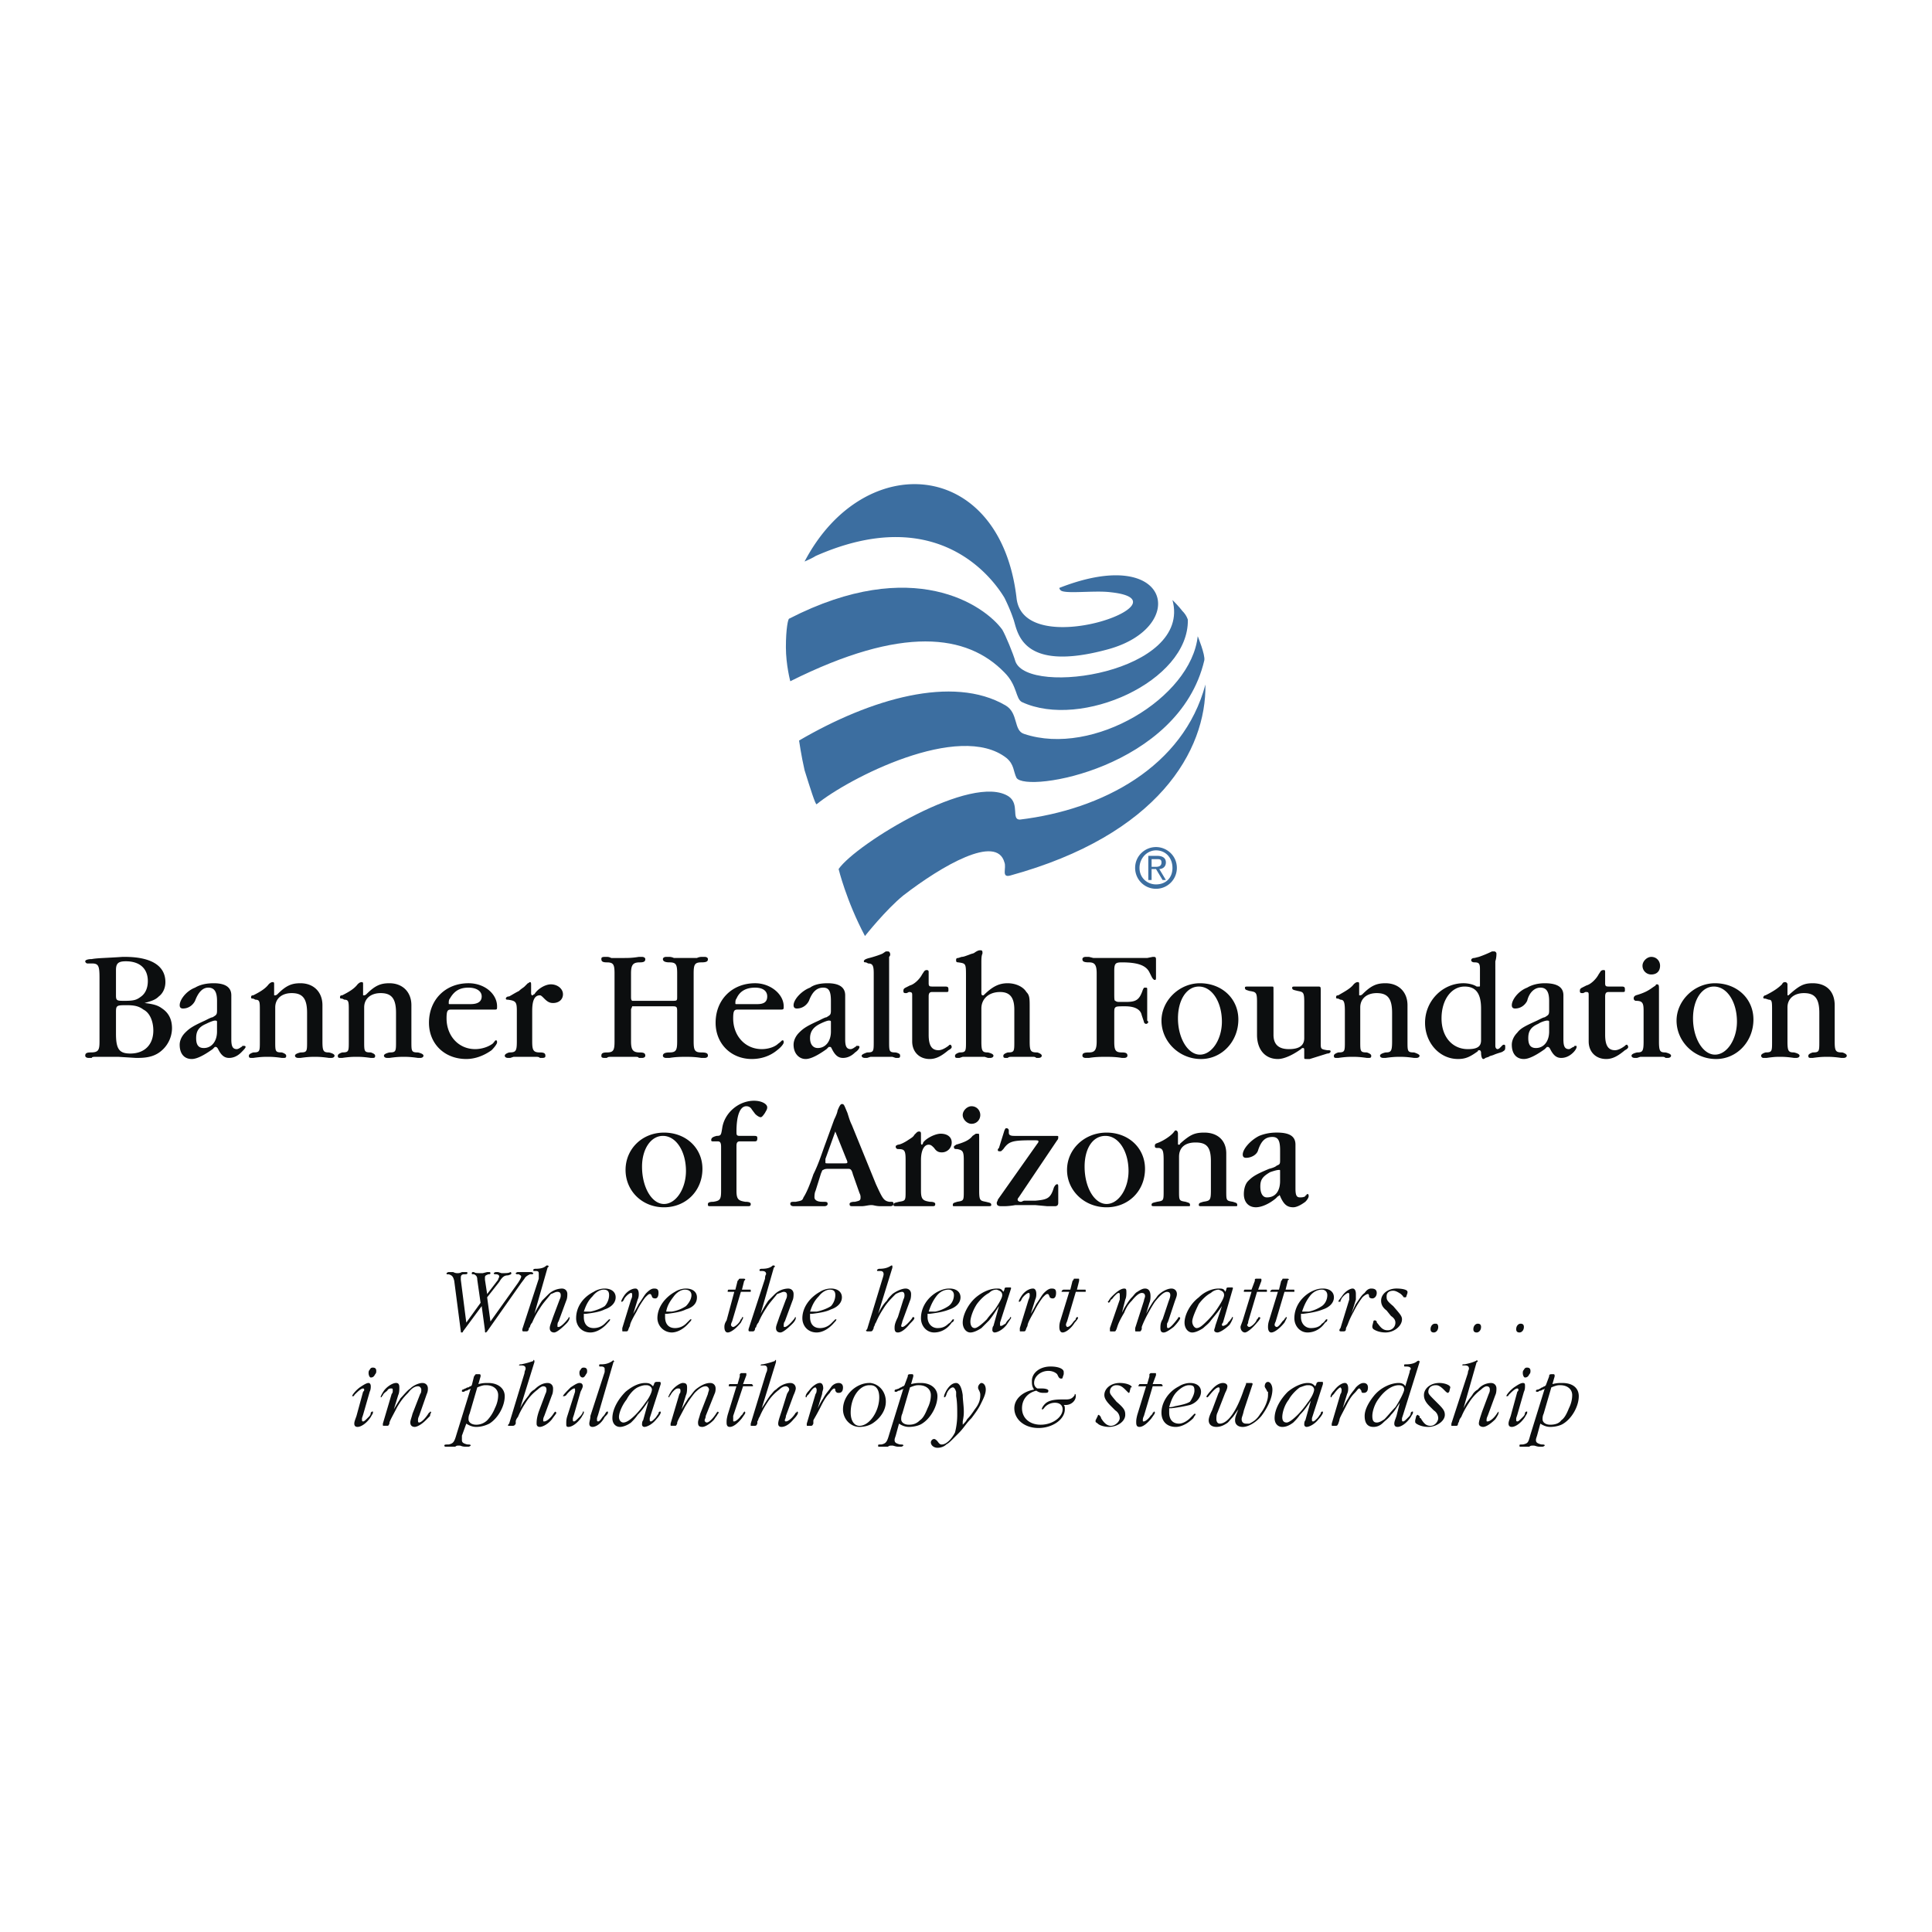<svg xmlns="http://www.w3.org/2000/svg" width="2500" height="2500" viewBox="0 0 192.756 192.756"><g fill-rule="evenodd" clip-rule="evenodd"><path fill="#fff" fill-opacity="0" d="M0 0h192.756v192.756H0V0z"/><path d="M12.558 95.907c1.424 0 2.191.767 2.191 1.972 0 .658-.219 1.205-.658 1.535-.438.328-.657.438-1.644.438-.767 0-.876 0-.876-.549v-2.52c.001-.657.22-.876.987-.876zm3.287 3.507c.438-.33.657-.877.657-1.426 0-1.643-1.424-2.52-4.054-2.52h-.219c-1.534.11-2.52.11-3.067.219-.438 0-.658.11-.658.219s.11.219.219.219h.438c.657 0 .767.22.767 1.425v6.355c0 .875-.109 1.096-.876 1.096-.438 0-.548.109-.548.328 0 .109.11.219.329.219h.329c0-.109.219-.109.438-.109h2.192l1.753.109h.219c1.096 0 1.863-.219 2.521-.877a2.99 2.99 0 0 0 .876-2.082c0-.875-.328-1.533-.986-1.971-.438-.33-.876-.439-1.753-.549.766-.217 1.094-.327 1.423-.655zm-3.178.875c.767 0 1.205.109 1.644.439.657.328.986 1.205.986 2.082 0 1.424-.876 2.301-2.301 2.301-1.096 0-1.425-.439-1.425-1.973v-2.191c.001-.658.11-.658 1.096-.658zM20.337 104.562c-.548 0-.767-.328-.767-.986 0-.656.219-1.096.986-1.424.438-.219.767-.328.876-.328s.219 0 .219.109v.986c.001.987-.547 1.643-1.314 1.643zm.877-3.068c-.11 0-.329.109-.767.33-1.205.547-1.534.766-1.972 1.205-.329.328-.548.766-.548 1.205 0 .877.438 1.424 1.206 1.424.548 0 1.314-.438 2.082-.986l.219-.219h.11s.109 0 .219.219c.328.658.657.877 1.095.877.329 0 .767-.109 1.206-.547.219-.221.438-.439.438-.549s-.11-.109-.219-.109h-.109s0 .109-.109.109c-.11.109-.329.219-.438.219-.438 0-.548-.328-.548-.986v-4.383c0-.766-.548-1.205-1.753-1.205-.657 0-1.314.109-1.863.439-.876.328-1.534 1.205-1.534 1.752 0 .221.11.33.329.33.548 0 .986-.33 1.205-.768.329-.877.768-1.314 1.315-1.314.547 0 .876.328.876 1.314v.986c-.002.438-.111.438-.44.657zM27.35 98.207v1.096h.109s.109 0 .219-.109c.877-.877 1.425-1.096 2.301-1.096 1.315 0 2.191.877 2.191 2.191v3.617c0 .984.11 1.096.657 1.096.438.109.548.219.548.328s-.109.219-.329.219h-.219c-.767-.109-1.096-.109-1.424-.109s-.657 0-1.424.109h-.219c-.219 0-.329-.109-.329-.219s.109-.219.548-.328c.658 0 .658-.111.658-1.096v-2.85c0-1.424-.438-1.973-1.534-1.973-.986 0-1.644.549-1.644 1.426v3.396c0 .984 0 1.096.657 1.096.329.109.438.219.438.328s0 .219-.219.219h-.219c-.767-.109-1.096-.109-1.424-.109s-.658 0-1.424.109h-.219c-.219 0-.219-.109-.219-.219s.11-.219.438-.328c.657 0 .657-.111.657-1.096v-3.068c0-.877 0-1.096-.438-1.096l-.219-.109c-.109 0-.219 0-.219-.109s0-.221.219-.221c.657-.328 1.205-.656 1.534-1.096.219-.219.329-.219.438-.219.11.001.11.111.11.22zM36.225 98.207v1.096h.109s.109 0 .219-.109c.876-.877 1.424-1.096 2.301-1.096 1.315 0 2.191.877 2.191 2.191v3.617c0 .984 0 1.096.658 1.096.438.109.547.219.547.328s-.109.219-.329.219h-.219c-.768-.109-1.096-.109-1.425-.109s-.657 0-1.424.109h-.219c-.219 0-.329-.109-.329-.219s.11-.219.548-.328c.658 0 .658-.111.658-1.096v-2.85c0-1.424-.438-1.973-1.534-1.973-.986 0-1.644.549-1.644 1.426v3.396c0 .984 0 1.096.657 1.096.329.109.438.219.438.328s0 .219-.219.219h-.219c-.767-.109-1.096-.109-1.424-.109s-.657 0-1.424.109h-.219c-.219 0-.219-.109-.219-.219s.109-.219.438-.328c.657 0 .657-.111.657-1.096v-3.068c0-.877 0-1.096-.438-1.096l-.219-.109c-.109 0-.219 0-.219-.109s0-.221.219-.221c.657-.328 1.205-.656 1.534-1.096.219-.219.329-.219.438-.219.111.001.111.111.111.22zM44.881 100.18c-.109 0-.109 0-.109-.109s0-.328.109-.438c.438-.768.986-1.096 1.863-1.096.767 0 1.314.328 1.314.877 0 .547-.438.766-1.096.766h-2.081zm4.711.218c0-1.205-1.205-2.301-2.849-2.301-2.301 0-3.945 1.645-3.945 3.945 0 2.082 1.534 3.615 3.725 3.615.877 0 1.753-.328 2.521-.877.329-.328.548-.656.548-.766s0-.221-.109-.221c-.11 0-.11.111-.329.33-.438.328-1.096.547-1.753.547-1.644 0-2.849-1.314-2.849-3.068 0-.766.109-.875.438-.875h4.273c.329.002.329.002.329-.329zM53.098 100.838v3.068c0 .875.11 1.096.768 1.096.438 0 .548.109.548.328 0 .109 0 .219-.329.219h-.219c-.11-.109-.22-.109-.438-.109h-2.192l-.329.109h-.219c-.219 0-.329-.109-.329-.219s.109-.219.438-.328c.657 0 .767-.111.767-1.096v-3.068c0-.877-.11-.986-.876-1.096-.109 0-.219 0-.219-.109s.11-.219.329-.219c.219-.111.548-.33.986-.549.219-.219.438-.328.548-.438l.329-.33c.11 0 .11-.109.219-.109s.109.109.109.328v.768c0 .219.109.219.109.219.11 0 .11-.109.219-.109.329-.547 1.096-.986 1.644-.986.658 0 1.206.439 1.206.986 0 .549-.438.877-.986.877-.329 0-.548-.109-.876-.438-.219-.219-.329-.33-.438-.33-.55 0-.769.549-.769 1.535zM63.507 99.852h3.506c.548 0 .548 0 .548-.438v-2.303c0-.875-.11-1.096-.767-1.096-.438 0-.657-.109-.657-.328 0-.109.109-.219.329-.219h.329s.219 0 .438.11h2.301c.219-.11.438-.11.438-.11h.329c.219 0 .329.11.329.219 0 .219-.109.328-.657.328-.658 0-.767.221-.767 1.096v6.795c0 .875.109 1.096.767 1.096.548 0 .657.109.657.328 0 .109-.109.219-.329.219h-.329c-.658-.109-1.205-.109-1.534-.109-.438 0-.986 0-1.644.109h-.329c-.219 0-.329-.109-.329-.219 0-.219.219-.328.657-.328.657 0 .767-.221.767-1.096v-3.068c0-.439-.11-.439-.548-.439h-3.944c0 .111-.11.221-.11.33v3.178c0 .875.219 1.096.877 1.096.438 0 .547.109.547.328 0 .109-.109.219-.329.219h-.329c0-.109-.219-.109-.329-.109h-2.411c-.22 0-.329 0-.439.109h-.219c-.328 0-.328-.109-.328-.219 0-.219.109-.328.547-.328.658 0 .767-.221.767-1.096v-6.795c0-.875-.109-1.096-.767-1.096-.438 0-.547-.109-.547-.328 0-.109 0-.219.328-.219h.219c.11 0 .219 0 .439.11h1.205c.438 0 .877 0 1.534-.11h.329c.219 0 .329.11.329.219 0 .219-.109.328-.547.328-.658 0-.877.221-.877 1.096v2.303c0 .219 0 .328.11.438l.44-.001zM73.478 100.18c-.109 0-.109 0-.109-.109s0-.328.109-.438c.329-.768.986-1.096 1.863-1.096.767 0 1.205.328 1.205.877 0 .547-.329.766-.986.766h-2.082zm4.711.218c0-1.205-1.315-2.301-2.848-2.301-2.302 0-3.945 1.645-3.945 3.945 0 2.082 1.534 3.615 3.616 3.615.986 0 1.862-.328 2.52-.877.438-.328.657-.656.657-.766s0-.221-.109-.221c-.11 0-.11.111-.438.33-.329.328-.986.547-1.644.547-1.644 0-2.849-1.314-2.849-3.068 0-.766.109-.875.438-.875h4.164c.438.002.438.002.438-.329zM81.586 104.562c-.438 0-.767-.328-.767-.986 0-.656.329-1.096.986-1.424.438-.219.767-.328.877-.328.109 0 .219 0 .219.109v.986c0 .987-.548 1.643-1.315 1.643zm.877-3.068c-.11 0-.329.109-.767.33-1.205.547-1.534.766-1.972 1.205-.329.328-.548.766-.548 1.205 0 .877.548 1.424 1.205 1.424.548 0 1.315-.438 2.082-.986l.219-.219h.109c.109 0 .109 0 .219.219.329.658.657.877 1.095.877.329 0 .768-.109 1.206-.547.329-.221.438-.439.438-.549s-.109-.109-.219-.109h-.109s0 .109-.11.109c-.109.109-.329.219-.438.219-.438 0-.548-.328-.548-.986v-4.383c0-.766-.548-1.205-1.753-1.205-.657 0-1.315.109-1.753.439-.876.328-1.644 1.205-1.644 1.752 0 .221.11.33.329.33.548 0 .986-.33 1.205-.768.329-.877.767-1.314 1.425-1.314.548 0 .767.328.767 1.314v.986c0 .438-.109.438-.438.657zM88.708 96.674v7.232c0 .984 0 1.096.657 1.096.438.109.438.219.438.328s0 .219-.22.219h-.219l-.329-.109h-2.191l-.329.109h-.219c-.219 0-.329-.109-.329-.219s.219-.219.548-.328c.657 0 .657-.111.657-1.096v-6.795c0-.766-.109-.985-.548-.985l-.219-.11c-.109 0-.219 0-.219-.109s.11-.219.548-.329c.438-.11 1.096-.329 1.315-.438l.329-.219h.219c.11 0 .219.109.219.329 0 .109-.109.219-.109.219l.001 1.205zM92.653 99.414v3.834c0 1.096.328 1.533.986 1.533.219 0 .547-.109.985-.438.11-.109.11-.109.22-.109 0 0 .109.109.109.219s-.109.219-.329.328c-.657.549-1.205.877-1.862.877-1.096 0-1.753-.768-1.753-1.752v-4.604c0-.219 0-.328-.329-.328l-.219.109h-.109c-.219 0-.219-.109-.219-.219s0-.219.219-.328l.438-.221c.438-.109.986-.656 1.206-1.094l.219-.33c.109-.109.219-.109.219-.109.219 0 .219.109.219.219v1.096c0 .33.109.33.438.33h1.206c.328 0 .328.109.328.328s0 .219-.328.219h-1.315c-.22.001-.329.11-.329.44zM97.912 96.126v2.958c0 .219.109.219.109.219h.109c.877-.875 1.535-1.205 2.41-1.205.768 0 1.535.33 1.863.877.328.328.328.658.328 1.535v3.396c0 .984.109 1.096.768 1.096.328.109.438.219.438.328s-.109.219-.328.219h-.219c-.109-.109-.219-.109-.328-.109h-2.082c-.221 0-.33 0-.439.109h-.219c-.219 0-.219-.109-.219-.219s.109-.219.438-.328c.658 0 .658-.111.658-1.096v-3.178c0-1.205-.439-1.754-1.424-1.754-1.096 0-1.863.658-1.863 1.645v3.287c0 .984.109 1.096.658 1.096.438.109.547.219.547.328s-.109.219-.328.219h-.219l-.33-.109h-2.191l-.329.109h-.219c-.219 0-.219-.109-.219-.219s.109-.219.438-.328c.657 0 .657-.111.657-1.096v-6.465c0-1.315 0-1.315-.767-1.426-.219 0-.219-.109-.219-.218 0-.11 0-.219.219-.219l.329-.11c.219 0 .438-.109.767-.219.22-.109.438-.109.547-.219.33-.219.439-.219.549-.219s.219 0 .219.219v.11c-.109.219-.109.548-.109.986zM111.17 101.166v2.74c0 .875.109 1.096.768 1.096.438 0 .547.109.547.328 0 .109-.109.219-.328.219h-.219c-.658-.109-1.205-.109-1.645-.109-.438 0-.986 0-1.643.109h-.33c-.219 0-.328-.109-.328-.219 0-.219.109-.328.658-.328.547 0 .766-.221.766-1.096v-6.795c0-.875-.219-1.096-.766-1.096-.549 0-.658-.109-.658-.328 0-.109.109-.219.328-.219h.33l.438.11H114.457l.547-.11h.111c.219 0 .219.11.219.329v1.644c0 .219 0 .328-.109.328s-.221-.109-.33-.328l-.219-.439c-.328-.656-1.096-.986-2.738-.986-.658 0-.768.11-.768.877v2.082c0 .658 0 .877.109.877 0 0 .109.109.328.109h.767c.986 0 1.314-.219 1.645-1.205.109-.219.109-.219.219-.219.219 0 .219 0 .219.219v3.069l.109.109c0 .109-.109.219-.219.219s-.219-.109-.219-.219l-.221-.658c-.109-.547-.656-.877-1.643-.877-.658 0-.877 0-.986.111-.108.109-.108.219-.108.656zM119.717 105.221c-1.205 0-2.191-1.645-2.191-3.617 0-1.861.875-3.176 2.082-3.176 1.314 0 2.301 1.533 2.301 3.506-.001 1.752-.987 3.287-2.192 3.287zm0-7.123c-2.082 0-3.836 1.754-3.836 3.727 0 2.082 1.754 3.834 3.945 3.834 2.082 0 3.725-1.752 3.725-3.943 0-2.083-1.643-3.618-3.834-3.618zM127.057 98.975v4.273c0 .986.549 1.424 1.535 1.424s1.533-.328 1.533-1.096v-3.615c0-.986-.109-.986-.658-1.096-.438-.109-.547-.109-.547-.328 0-.109.109-.109.328-.109h2.191c.33 0 .33 0 .33.438v5.15c0 .656 0 .656.656.766.219 0 .328 0 .328.109 0 .111-.109.221-.328.221l-1.752.547h-.33c-.219 0-.219 0-.219-.219v-.658c0-.109 0-.219-.109-.219s-.109 0-.219.109c-.768.549-1.645.986-2.301.986-1.314 0-2.082-.986-2.082-2.41v-3.287c0-.986-.109-.986-.768-1.096-.328-.109-.438-.109-.438-.328 0-.109.109-.109.328-.109h2.301c.219 0 .219 0 .219.219v.328h.002zM135.604 98.207v1.096h.109s.109 0 .219-.109c.877-.877 1.426-1.096 2.301-1.096 1.316 0 2.193.877 2.193 2.191v3.617c0 .984 0 1.096.656 1.096.328.109.547.219.547.328s-.109.219-.328.219h-.219c-.768-.109-1.096-.109-1.424-.109-.33 0-.658 0-1.426.109h-.219c-.219 0-.328-.109-.328-.219s.109-.219.547-.328c.549 0 .658-.111.658-1.096v-2.85c0-1.424-.438-1.973-1.533-1.973-.986 0-1.645.549-1.645 1.426v3.396c0 .984 0 1.096.658 1.096.328.109.438.219.438.328s0 .219-.219.219h-.219c-.768-.109-1.096-.109-1.424-.109-.33 0-.658 0-1.426.109h-.219c-.219 0-.219-.109-.219-.219s.109-.219.438-.328c.658 0 .658-.111.658-1.096v-3.068c0-.877-.109-1.096-.439-1.096l-.219-.109c-.109 0-.219 0-.219-.109s0-.221.219-.221c.549-.328 1.205-.656 1.535-1.096.219-.219.328-.219.438-.219s.111.111.111.22zM146.451 104.672c-1.535 0-2.629-1.205-2.629-3.068 0-1.861.984-3.176 2.301-3.176 1.096 0 1.643.656 1.643 2.191v3.176c0 .658-.438.877-1.315.877zm2.738-7.998v-.767c.111-.329.111-.657.111-.767 0-.11-.111-.219-.221-.219h-.219c-.438.219-.986.438-1.314.547l-.439.11c-.219 0-.328.109-.328.219 0 .109.109.218.328.218.439 0 .549.11.549.658v1.643c0 .111 0 .111-.109.111h-.219c-.33-.221-.877-.33-1.314-.33-2.082 0-3.836 1.754-3.836 3.945 0 1.973 1.424 3.615 3.287 3.615.768 0 1.205-.219 1.973-.768 0-.109.109-.109.219-.109 0 0 .109.109.109.221 0 .438.109.656.219.656s.219-.109.219-.109l.33-.109c.109-.109.328-.109.547-.219.549-.219.768-.219.877-.33.219-.109.219-.219.219-.438 0-.109 0-.219-.109-.219s-.109 0-.219.109l-.219.219s-.109.109-.219.109-.221-.109-.221-.328v-7.668h-.001zM153.244 104.562c-.549 0-.768-.328-.768-.986 0-.656.219-1.096.986-1.424.33-.219.768-.328.877-.328s.219 0 .219.109v.986c.001.987-.546 1.643-1.314 1.643zm.877-3.068c-.109 0-.328.109-.768.33-1.205.547-1.643.766-1.973 1.205-.328.328-.547.766-.547 1.205 0 .877.438 1.424 1.205 1.424.547 0 1.314-.438 2.082-.986l.219-.219h.109s.109 0 .219.219c.33.658.658.877 1.096.877.33 0 .768-.109 1.205-.547.221-.221.33-.439.33-.549s0-.109-.109-.109h-.109s0 .109-.111.109c-.219.109-.328.219-.438.219-.438 0-.549-.328-.549-.986v-4.383c0-.766-.547-1.205-1.861-1.205-.549 0-1.205.109-1.754.439-.877.328-1.533 1.205-1.533 1.752 0 .221.109.33.328.33.549 0 .986-.33 1.205-.768.219-.877.768-1.314 1.314-1.314.549 0 .877.328.877 1.314v.986c.001.438-.109.438-.437.657zM160.146 99.414v3.834c0 1.096.33 1.533.986 1.533.219 0 .549-.109.986-.438.109-.109.109-.109.219-.109 0 0 .109.109.109.219s-.109.219-.328.328c-.658.549-1.205.877-1.863.877-1.096 0-1.752-.768-1.752-1.752v-4.604c0-.219 0-.328-.219-.328h-.111l-.219.109h-.109c-.219 0-.219-.109-.219-.219s0-.219.219-.328l.439-.221c.438-.109.984-.656 1.205-1.094l.219-.33c.109-.109.219-.109.328-.109s.109.109.109.219v1.096c0 .33.109.33.439.33h1.205c.328 0 .328.109.328.328s0 .219-.328.219h-1.314c-.219.001-.329.11-.329.44zM165.516 98.756v5.15c0 .984.109 1.096.658 1.096.438.109.547.219.547.328s-.109.219-.328.219h-.219c-.109-.109-.219-.109-.33-.109h-2.192l-.328.109h-.219c-.219 0-.328-.109-.328-.219s.109-.219.547-.328c.549 0 .658-.111.658-1.096v-3.068c0-.768-.109-.986-.768-.986-.109 0-.219-.109-.219-.219s0-.219.219-.33c.768-.219 1.205-.438 1.645-.766l.328-.221c0-.109.109-.109.109-.109.22 0 .22.109.22.549zm.109-2.41c0 .547-.328.877-.877.877a.864.864 0 0 1-.875-.877c0-.439.438-.877.875-.877.549-.001.877.438.877.877zM171.104 105.221c-1.205 0-2.191-1.645-2.191-3.617 0-1.861.877-3.176 2.082-3.176 1.314 0 2.301 1.533 2.301 3.506-.001 1.752-.987 3.287-2.192 3.287zm0-7.123c-2.082 0-3.834 1.754-3.834 3.727 0 2.082 1.752 3.834 3.943 3.834 2.082 0 3.727-1.752 3.727-3.943-.001-2.083-1.645-3.618-3.836-3.618zM178.336 98.207v1.096c.109 0 .109 0 .219-.109.986-.877 1.424-1.096 2.301-1.096 1.424 0 2.191.877 2.191 2.191v3.617c0 .984.109 1.096.768 1.096.328.109.438.219.438.328s-.109.219-.328.219h-.219c-.768-.109-1.096-.109-1.426-.109-.328 0-.656 0-1.424.109h-.219c-.219 0-.219-.109-.219-.219s.109-.219.438-.328c.658 0 .658-.111.658-1.096v-2.85c0-1.424-.439-1.973-1.535-1.973-.986 0-1.643.549-1.643 1.426v3.396c0 .984.109 1.096.656 1.096.439.109.549.219.549.328s-.109.219-.33.219h-.219c-.766-.109-1.096-.109-1.424-.109s-.547 0-1.314.109h-.33c-.109 0-.219-.109-.219-.219s.109-.219.439-.328c.656 0 .656-.111.656-1.096v-3.068c0-.877 0-1.096-.328-1.096l-.328-.109c-.109 0-.221 0-.221-.109s.111-.221.221-.221c.656-.328 1.205-.656 1.643-1.096.109-.219.219-.219.33-.219.11.001.219.111.219.22zM66.247 120.121c-1.205 0-2.191-1.643-2.191-3.725 0-1.754.877-3.068 2.082-3.068 1.314 0 2.301 1.535 2.301 3.506-.001 1.754-.987 3.287-2.192 3.287zm0-7.121c-2.191 0-3.835 1.643-3.835 3.725s1.644 3.727 3.835 3.727 3.835-1.645 3.835-3.836c0-2.083-1.644-3.616-3.835-3.616zM73.478 114.314v4.492c0 .877.22.986.877 1.096.438 0 .547.109.547.219 0 .221-.109.221-.329.221h-.329H70.957c-.329 0-.329 0-.329-.221 0-.109.109-.219.548-.219.657-.109.767-.219.767-1.096v-4.383c0-.438-.11-.547-.329-.547h-.438c-.109 0-.219 0-.219-.111 0-.219.11-.328.548-.438.438 0 .438-.109.548-.768.219-1.533 1.644-2.738 3.177-2.738.768 0 1.315.328 1.315.656 0 .221-.109.33-.219.549-.219.328-.328.438-.438.438-.109 0-.329-.109-.547-.328l-.329-.438a.601.601 0 0 0-.548-.33c-.657 0-.986.986-.986 2.521 0 .328 0 .438.329.438h1.314c.329 0 .438 0 .438.219 0 .33-.109.33-.329.33h-1.424c-.218.001-.328.11-.328.438zM84.435 115.629c.109.219.109.328.109.328 0 .111-.109.111-.329.111h-1.534c-.329 0-.329 0-.329-.111v-.328l.986-2.738 1.097 2.738zm.219.986c.219 0 .329.109.438.549l.657 1.861c.11.219.11.33.11.439 0 .328-.11.328-.548.438-.438 0-.548.109-.548.219 0 .221.11.221.329.221h.877c.329 0 .657-.111.986-.111.219 0 .438.111.876.111H88.818c.219 0 .329-.111.329-.221s0-.219-.219-.219h-.219c-.548-.109-.658-.328-1.315-1.754l-2.41-5.916c-.219-.438-.329-.877-.438-1.205-.329-.768-.329-.877-.548-.877-.109 0-.219.109-.438.658 0 .109-.11.438-.329.877l-.877 2.41c-.329.877-.657 1.973-1.205 3.068-.438 1.314-.767 1.971-.986 2.301-.109.328-.219.328-.767.438-.438 0-.548 0-.548.219 0 .109.109.221.329.221h3.068c.219 0 .329-.111.329-.221 0-.219-.109-.219-.548-.219-.548 0-.767-.219-.767-.438 0-.109 0-.439.11-.658l.548-1.752c.109-.221.109-.33.219-.33 0 0 .109-.109.438-.109h2.08z" fill="#0c0e0f"/><path d="M91.886 115.738v3.068c0 .877.219.986.876 1.096.438 0 .548.109.548.219 0 .221-.109.221-.329.221H89.475c-.219 0-.329 0-.329-.111 0-.219.109-.219.548-.328.658-.109.658-.109.658-1.096v-3.068c0-.986-.11-1.096-.768-1.096-.109 0-.219-.109-.219-.219s0-.109.219-.219c.22 0 .658-.219.986-.439.329-.219.548-.328.657-.547l.22-.219c.109-.109.219-.109.219-.109.11 0 .219 0 .219.219v.877c0 .109 0 .219.11.219 0 0 .109-.109.109-.219.329-.439 1.205-.877 1.753-.877.657 0 1.096.328 1.096.877a.982.982 0 0 1-.986.986c-.328 0-.547-.109-.767-.439-.22-.219-.329-.328-.548-.328-.438-.001-.766.546-.766 1.532zM97.693 113.656v5.15c0 .986.109.986.656 1.096.439.109.549.109.549.328 0 .111-.109.111-.328.111H95.282c-.22 0-.22 0-.22-.111 0-.219.11-.219.438-.328.657-.109.657-.109.657-1.096v-3.068c0-.875-.109-.986-.657-1.096-.219 0-.329 0-.329-.219 0-.109.11-.109.219-.219.767-.219 1.314-.439 1.643-.877l.33-.219h.219c.11 0 .111.001.111.548zm.11-2.41c0 .439-.328.877-.876.877-.438 0-.877-.438-.877-.877 0-.438.438-.877.877-.877.548 0 .876.44.876.877zM105.473 113.766l-3.836 5.699c-.109.109-.109.219-.109.219 0 .109.109.219.33.219.109 0 .219-.109.328-.109h1.096c1.205-.109 1.533-.219 1.863-1.314.109-.219.219-.33.328-.33s.109.111.109.33v1.533c0 .219-.109.33-.328.33h-.767l-1.205-.111h-1.973c-.658.111-.986.111-1.205.111h-.219c-.33 0-.439-.111-.439-.33 0-.109.109-.219.109-.328l3.945-5.588c.109-.109.109-.219.109-.219 0-.111-.109-.111-.656-.111-1.973 0-2.303.111-2.85.877-.219.221-.219.221-.328.221s-.221 0-.221-.111c0-.109 0-.109.111-.219l.547-1.752c.109-.221.109-.221.219-.221s.219.109.219.221V113c0 .219.109.328.549.328h4.055c.328 0 .328 0 .328.109s0 .219-.109.329zM110.402 120.121c-1.205 0-2.191-1.643-2.191-3.725 0-1.754.768-3.068 2.082-3.068s2.301 1.535 2.301 3.506c0 1.754-.987 3.287-2.192 3.287zm0-7.121c-2.191 0-3.943 1.643-3.943 3.725s1.752 3.727 3.943 3.727 3.836-1.645 3.836-3.836c0-2.083-1.644-3.616-3.836-3.616zM117.525 113.109v.986c0 .109 0 .109.109.109 0 0 .109 0 .109-.109.986-.877 1.424-1.096 2.41-1.096 1.314 0 2.191.766 2.191 2.082v3.725c0 .986 0 .986.658 1.096.328.109.438.109.438.328 0 .111 0 .111-.219.111h-3.397c-.109 0-.219 0-.219-.111 0-.219.109-.219.438-.328.658-.109.768-.109.768-1.096v-2.959c0-1.424-.439-1.861-1.535-1.861s-1.643.547-1.643 1.424v3.396c0 .986 0 .986.656 1.096.33.109.439.109.439.328 0 .111 0 .111-.219.111h-3.288c-.221 0-.33 0-.33-.111 0-.219.109-.219.549-.328.656-.109.656-.109.656-1.096v-3.068c0-.986-.109-1.096-.438-1.205h-.219c-.219 0-.219-.109-.219-.219s0-.109.109-.219c.656-.219 1.314-.658 1.643-.986.219-.219.219-.328.33-.328.114 0 .223.11.223.328zM126.4 119.465c-.439 0-.658-.439-.658-1.096 0-.658.219-.986.986-1.426.328-.109.658-.219.877-.219.109 0 .109 0 .109.109v.986c.001.988-.439 1.646-1.314 1.646zm.987-3.178c-.111.109-.33.219-.768.328-1.314.549-1.645.768-2.082 1.205-.328.328-.438.877-.438 1.314 0 .768.438 1.316 1.205 1.316.547 0 1.314-.33 1.971-.877l.221-.219c.109 0 .109-.111.109-.111.109 0 .109.111.219.33.328.656.658.877 1.205.877.328 0 .768-.221 1.205-.549.219-.219.33-.438.33-.547 0-.111 0-.221-.111-.221 0 0-.109 0-.109.109 0 0-.109 0-.109.111-.219.109-.328.109-.547.109-.33 0-.439-.221-.439-.877v-4.383c0-.877-.656-1.205-1.861-1.205-.658 0-1.205.109-1.754.328-.877.438-1.645 1.314-1.645 1.863 0 .219.111.328.33.328.547 0 1.096-.328 1.205-.768.328-.986.768-1.314 1.424-1.314.549 0 .768.328.768 1.314v.986c-.001.334-.001.444-.329.553zM48.058 130.311l-1.862 2.521c0 .109-.11.109-.11.109-.109 0-.109 0-.109-.109l-.658-5.041c-.109-.438-.219-.547-.547-.656h-.11c-.109 0-.109 0-.109-.111 0 0 .109-.109.219-.109h.438c.219.109.329.109.438.109.109 0 .219 0 .438-.109h.328c.219 0 .219 0 .219.109 0 .111-.11.111-.329.111-.219 0-.329.109-.329.328v.219l.547 4.273 1.425-1.973-.329-2.301c0-.328-.11-.438-.329-.547-.219 0-.219 0-.219-.111 0 0 0-.109.109-.109h.11c.109.109.329.109.657.109h.219l.438-.109h.219c.11 0 .11.109.11.109 0 .111-.11.111-.219.111-.219.109-.329.109-.329.328v.219l.219 1.424 1.096-1.424c0-.109.109-.219.109-.328s-.109-.219-.328-.219c-.11 0-.219 0-.219-.111 0 0 .109-.109.219-.109h.219l.329.109h.11c.329 0 .657 0 .767-.109.109 0 .109.109.109.109 0 .111 0 .111-.329.221-.329 0-.548.109-.877.656l-1.205 1.535.329 2.41 2.739-3.836c.219-.328.329-.547.329-.656s-.109-.109-.219-.219h-.11c-.109 0-.219 0-.219-.111 0 0 .11-.109.219-.109h1.315c.109 0 .219.109.219.109 0 .111-.11.111-.11.111h-.219c-.219.109-.438.219-.548.438l-.329.438-3.396 4.822-.109.109c-.109 0-.109 0-.109-.219l-.327-2.411z" fill="#0c0e0f"/><path d="M53.317 131.078c.329-.656.548-.986.767-1.314l.657-.658a2.026 2.026 0 0 1 1.315-.547c.328 0 .547.219.547.547 0 .111 0 .439-.109.658l-.767 2.082c-.109.109-.109.328-.109.438s0 .109.109.109c.219 0 .657-.438.986-.875 0-.111.109-.111.109-.111v.111c0 .109-.109.328-.329.547-.548.547-.986.877-1.206.877-.219 0-.438-.109-.438-.439 0-.219.109-.438.329-1.096l.658-1.752c.109-.219.109-.328.109-.438 0-.221-.109-.33-.329-.33s-.329.109-.658.219c-.329.439-.767.877-1.095 1.426a8.27 8.27 0 0 0-.768 1.424c-.109.109-.219.328-.219.438l-.109.109c0 .221-.11.33-.219.33h-.329s-.11 0-.11-.109v-.111l1.644-5.039v-.438c0-.221 0-.33-.329-.33h-.11c-.109 0-.109 0-.109-.109 0 0 0-.109.219-.109.548 0 .876-.109 1.096-.328h.109s.109 0 .109.109l-.109.109-1.312 4.6zM59.125 129.326c.329-.439.767-.658 1.096-.658.438 0 .548.219.548.549 0 .438-.219.875-.438 1.094-.328.221-.876.439-1.424.549h-.657c.217-.659.436-1.096.875-1.534zm-.658 1.752c.877-.109 1.424-.219 1.862-.438.658-.219 1.096-.658 1.096-1.205 0-.549-.438-.877-1.096-.877-.328 0-.767.109-1.095.328-1.096.549-1.753 1.535-1.753 2.631 0 .766.548 1.424 1.424 1.424.548 0 1.206-.33 1.753-.986.109-.109.219-.219.219-.328h-.11l-.438.438a1.571 1.571 0 0 1-1.095.438c-.658 0-.986-.438-.986-1.096v-.328h.219v-.001zM63.179 131.078c.329-.547.438-.768.548-.986.329-.438.548-.875.767-1.096.329-.328.548-.438.767-.438.329 0 .438.109.438.438 0 .33-.109.549-.329.549s-.329-.109-.329-.219c-.109-.221-.109-.221-.219-.221-.109 0-.219.111-.438.33a8.048 8.048 0 0 0-.876 1.424c-.438.768-.657 1.205-.657 1.424l-.109.219c-.11.33-.11.33-.329.33h-.219c-.109 0-.109 0-.109-.109v-.221l.876-2.848c.11-.219.11-.328.11-.438 0-.111 0-.221-.11-.221-.109 0-.438.221-.657.549l-.11.219-.109.109h-.11c0-.109.11-.328.329-.656.329-.439.767-.658 1.096-.658.219 0 .329.219.329.547 0 .111 0 .33-.11.549l-.44 1.424zM67.233 129.326c.329-.439.767-.658 1.096-.658.438 0 .657.219.657.549 0 .438-.329.875-.548 1.094a3.487 3.487 0 0 1-1.424.549h-.548c.11-.659.438-1.096.767-1.534zm-.657 1.752c.876-.109 1.424-.219 1.862-.438.767-.219 1.096-.658 1.096-1.205 0-.549-.438-.877-1.096-.877-.329 0-.767.109-1.096.328-.986.549-1.753 1.535-1.753 2.631a1.45 1.45 0 0 0 1.424 1.424c.548 0 1.206-.33 1.753-.986.109-.109.219-.219.219-.328h-.109l-.438.438a1.573 1.573 0 0 1-1.096.438c-.657 0-.986-.438-.986-1.096v-.328h.22v-.001zM73.917 128.887l-.877 2.959c-.109.219-.109.328-.109.328 0 .109.109.219.219.219.109 0 .438-.219.658-.547l.109-.219.109-.109c0-.111 0-.111.11-.111v.111l-.219.438c-.438.547-.986.986-1.315.986-.219 0-.329-.219-.329-.549 0-.109 0-.328.219-.656l.767-2.85h-.657c0-.109 0-.219.11-.219h.657l.219-.877.11-.109c0-.109.109-.109.219-.109h.219c.109 0 .219 0 .219.109l-.11.109-.219.877h.767c.109 0 .109 0 .109.109v.109h-.985v.001zM75.889 131.078c.329-.656.548-.986.767-1.314l.657-.658a2.024 2.024 0 0 1 1.315-.547c.329 0 .548.219.548.547 0 .111 0 .439-.109.658l-.767 2.082c-.11.109-.11.328-.11.438s0 .109.11.109c.219 0 .657-.438.986-.875 0-.111.109-.111.109-.111v.111c0 .109-.109.328-.329.547-.548.547-.986.877-1.206.877-.219 0-.438-.109-.438-.439 0-.219.109-.438.329-1.096l.657-1.752c.109-.219.109-.328.109-.438 0-.221-.109-.33-.329-.33-.109 0-.329.109-.657.219-.329.439-.767.877-1.096 1.426a8.273 8.273 0 0 0-.767 1.424c-.109.109-.219.328-.219.438l-.109.109c0 .221-.11.33-.22.33h-.329s-.11 0-.11-.109v-.111l1.644-5.039c0-.328.11-.438.11-.438 0-.221-.11-.33-.438-.33h-.11c-.109 0-.109 0-.109-.109 0 0 0-.109.219-.109.547 0 .876-.109 1.095-.328h.11s.109 0 .109.109l-.109.109-1.313 4.6zM81.696 129.326c.329-.439.767-.658 1.096-.658.438 0 .548.219.548.549 0 .438-.219.875-.438 1.094-.329.221-.876.439-1.424.549h-.657c.218-.659.436-1.096.875-1.534zm-.657 1.752c.876-.109 1.424-.219 1.862-.438.658-.219 1.096-.658 1.096-1.205 0-.549-.438-.877-1.096-.877-.329 0-.767.109-1.096.328-.986.549-1.753 1.535-1.753 2.631 0 .766.548 1.424 1.424 1.424.548 0 1.206-.33 1.753-.986.109-.109.219-.219.219-.328h-.109l-.438.438a1.573 1.573 0 0 1-1.096.438c-.657 0-.986-.438-.986-1.096v-.328h.22v-.001zM87.612 131.078c.329-.656.548-.986.877-1.314.109-.219.329-.438.547-.658.438-.328.986-.547 1.315-.547.328 0 .547.219.547.547 0 .111 0 .439-.109.658l-.767 2.082c0 .109-.109.328-.109.438s.109.109.109.109c.219 0 .657-.438.986-.875 0-.111.109-.111.109-.111s.109 0 .109.111c0 .109-.219.328-.438.547-.438.547-.876.877-1.206.877-.219 0-.329-.109-.329-.439 0-.219 0-.438.329-1.096l.548-1.752c.109-.219.109-.328.109-.438 0-.221-.109-.33-.219-.33-.219 0-.438.109-.657.219-.438.439-.876.877-1.205 1.426a8.339 8.339 0 0 0-.768 1.424c-.109.109-.109.328-.219.438v.109c-.109.221-.109.33-.329.33h-.219c-.109 0-.219 0-.219-.109l.11-.111 1.534-5.039c.11-.328.11-.438.11-.438 0-.221-.11-.33-.329-.33h-.219c-.109 0-.109 0-.109-.109 0 0 .109-.109.219-.109.548 0 .876-.109 1.205-.328.109 0 .109 0 .109.109v.109l-1.422 4.6zM93.42 129.326c.329-.439.767-.658 1.205-.658.329 0 .548.219.548.549 0 .438-.219.875-.548 1.094a3.628 3.628 0 0 1-1.314.549h-.657c.218-.659.437-1.096.766-1.534zm-.658 1.752c.877-.109 1.424-.219 1.972-.438.658-.219 1.096-.658 1.096-1.205 0-.549-.438-.877-1.096-.877-.438 0-.767.109-1.205.328-.986.549-1.644 1.535-1.644 2.631 0 .766.548 1.424 1.315 1.424.657 0 1.314-.33 1.753-.986.219-.109.219-.219.219-.328h-.11c-.109.109-.219.328-.438.438-.328.328-.657.438-1.095.438-.548 0-.986-.438-.986-1.096v-.328h.219v-.001zM99.994 129.217c0 .219-.219.656-.658 1.314-.219.328-.656.766-.877 1.096-.547.547-.984.875-1.205.875-.328 0-.438-.328-.438-.656s.219-1.096.659-1.754c.328-.438.766-.875 1.205-1.096.219-.219.438-.328.766-.328.329.109.548.219.548.549zm-.877 3.066c-.109.109-.109.328-.109.439 0 .109.109.219.219.219.328 0 .877-.33 1.205-.768l.439-.656v-.111c-.111 0-.111 0-.111.111l-.109.109c-.109.109-.219.219-.328.438-.219.109-.328.219-.438.219s-.109 0-.109-.109v-.219l1.096-3.396c0-.109 0-.109-.111-.109h-.328c-.109 0-.219 0-.219.219l-.109.219c-.219-.328-.328-.328-.658-.328-.656 0-1.424.328-2.08.877-.768.656-1.316 1.752-1.316 2.52 0 .547.329.986.767.986.329 0 .768-.219 1.096-.439l.768-.766c.438-.549.547-.768.986-1.426l-.551 1.971zM102.842 131.078c.33-.547.439-.768.549-.986.328-.438.547-.875.768-1.096.328-.328.547-.438.766-.438.33 0 .439.109.439.438 0 .33-.109.549-.33.549-.219 0-.328-.109-.328-.219-.109-.221-.109-.221-.219-.221s-.219.111-.439.33a8.05 8.05 0 0 0-.875 1.424c-.439.768-.658 1.205-.658 1.424l-.109.219c-.109.33-.109.33-.328.33h-.219c-.111 0-.111 0-.111-.109v-.221l.877-2.848c.109-.219.109-.328.109-.438 0-.111 0-.221-.109-.221s-.438.221-.656.549l-.109.219-.111.109h-.109c0-.109.109-.328.33-.656.328-.439.766-.658 1.096-.658.219 0 .328.219.328.547 0 .111 0 .33-.109.549l-.443 1.424zM107.334 128.887l-.875 2.959c-.109.219-.109.328-.109.328 0 .109.109.219.109.219.219 0 .438-.219.656-.547l.219-.219v-.109l.111-.111c.109 0 .109 0 .109.111 0 0-.109.219-.33.438-.328.547-.875.986-1.205.986-.219 0-.328-.219-.328-.549 0-.109 0-.328.109-.656l.877-2.85h-.767c0-.109.109-.219.219-.219h.658l.219-.877.109-.109c0-.109 0-.109.219-.109h.221c.109 0 .109 0 .109.109v.109l-.219.877h.766c.109 0 .109 0 .109.109v.109h-.986v.001zM111.938 130.969l.219-.438c.328-.549.547-.877.768-1.096.219-.219.328-.439.547-.549.328-.219.549-.328.768-.328.328 0 .547.219.547.768 0 .109 0 .438-.109.656l-.328 1.096c.328-.656.547-.986.768-1.314.219-.219.328-.438.438-.547.438-.439.986-.658 1.314-.658s.549.219.549.547c0 .221-.109.439-.221.768l-.656 1.973-.109.219v.219c0 .11 0 .219.109.219.219 0 .656-.547.986-.984 0-.111.109-.111.109-.111s.109 0 .109.111c0 .109-.328.547-.658.875-.438.33-.766.549-.986.549-.219 0-.328-.109-.328-.439 0-.219 0-.547.219-.875l.549-1.645c.109-.328.219-.547.219-.766 0-.221-.109-.33-.328-.33-.33 0-.768.439-1.205.986-.439.658-1.096 1.863-1.316 2.52v.219c-.109.221-.109.221-.219.221h-.328c-.109 0-.109 0-.109-.109v-.221l.877-2.738c0-.109.109-.328.109-.438 0-.221-.109-.33-.33-.33-.219 0-.547.221-.984.768-.33.328-.549.658-.768 1.205-.328.549-.549.986-.658 1.314l-.109.328c-.109.221-.109.221-.219.221h-.328c-.109 0-.109 0-.109-.109v-.221l.984-2.848v-.438c0-.111 0-.221-.109-.221s-.219.109-.438.33c-.109.109-.219.328-.328.328l-.109.219-.111.109-.109-.109.109-.109c.111-.219.221-.328.33-.438.438-.439.877-.768 1.205-.768.219 0 .219.109.219.438 0 .109 0 .439-.109.658l-.333 1.313zM122.127 129.217c0 .219-.219.656-.658 1.314a7.694 7.694 0 0 1-.877 1.096c-.547.547-.875.875-1.205.875-.219 0-.438-.328-.438-.656s.328-1.096.658-1.754c.328-.438.766-.875 1.205-1.096a1.18 1.18 0 0 1 .766-.328c.33.109.549.219.549.549zm-.877 3.066c0 .109-.109.328-.109.439 0 .109.109.219.328.219s.768-.33 1.205-.768c.221-.328.33-.656.33-.656v-.111c-.109 0-.109 0-.109.111l-.109.109c0 .109-.221.219-.33.438-.109.109-.328.219-.438.219 0 0-.109 0-.109-.109 0 0 0-.109.109-.219l.986-3.396c0-.109 0-.109-.109-.109h-.33c-.109 0-.219 0-.219.219l-.109.219c-.109-.328-.328-.328-.658-.328-.656 0-1.424.328-1.971.877-.877.656-1.426 1.752-1.426 2.52 0 .547.33.986.768.986.328 0 .768-.219 1.096-.439.219-.219.547-.438.768-.766.438-.549.656-.768 1.096-1.426l-.66 1.971zM125.414 128.887l-.877 2.959c0 .219-.109.328-.109.328 0 .109.109.219.219.219s.439-.219.658-.547l.109-.219.109-.109c0-.111.109-.111.109-.111s.109 0 .109.111c0 0-.109.219-.328.438-.439.547-.986.986-1.205.986-.221 0-.439-.219-.439-.549 0-.109.109-.328.219-.656l.877-2.85h-.765c0-.109 0-.219.109-.219h.656l.33-.877v-.109c0-.109.109-.109.219-.109h.219c.219 0 .219 0 .219.109v.109l-.328.877h.768c.109 0 .109 0 .109.109v.109h-.987v.001zM128.152 128.887l-.877 2.959c-.109.219-.109.328-.109.328 0 .109.109.219.221.219.109 0 .328-.219.547-.547l.219-.219s0-.109.109-.109c0-.111 0-.111.111-.111v.111l-.221.438c-.438.547-.986.986-1.314.986-.219 0-.328-.219-.328-.549 0-.109 0-.328.109-.656l.877-2.85h-.767c0-.109.109-.219.219-.219h.658l.219-.877.109-.109c0-.109 0-.109.219-.109h.221c.109 0 .219 0 .219.109 0 0-.109 0-.109.109l-.221.877h.768c.109 0 .109 0 .109.109v.109h-.988v.001zM130.674 129.326c.328-.439.766-.658 1.205-.658.328 0 .547.219.547.549 0 .438-.219.875-.547 1.094-.33.221-.768.439-1.314.549h-.658c.218-.659.437-1.096.767-1.534zm-.658 1.752c.877-.109 1.424-.219 1.973-.438.656-.219 1.096-.658 1.096-1.205 0-.549-.439-.877-1.096-.877-.439 0-.768.109-1.205.328-.986.549-1.645 1.535-1.645 2.631 0 .766.549 1.424 1.314 1.424.658 0 1.316-.33 1.754-.986.219-.109.219-.219.219-.328h-.109c-.109.109-.219.328-.438.438-.219.328-.658.438-1.096.438-.549 0-.986-.438-.986-1.096v-.328h.219v-.001zM134.836 131.078c.221-.547.33-.768.439-.986.328-.438.547-.875.877-1.096.219-.328.438-.438.656-.438.33 0 .549.109.549.438 0 .33-.219.549-.439.549-.219 0-.328-.109-.328-.219 0-.221-.109-.221-.109-.221-.109 0-.328.111-.549.33a8.05 8.05 0 0 0-.875 1.424c-.439.768-.549 1.205-.658 1.424l-.109.219c0 .33-.109.33-.328.33h-.109c-.111 0-.221 0-.221-.109 0 0 0-.111.109-.221l.877-2.848v-.438c0-.111 0-.221-.109-.221s-.438.221-.656.549l-.111.219v.109h-.218c0-.109.219-.328.439-.656.328-.439.766-.658.986-.658.219 0 .328.219.328.547v.549l-.441 1.424zM140.426 128.996l-.111.33c0 .109-.109.109-.109.109-.109 0-.219 0-.219-.109l-.219-.221c-.328-.219-.549-.328-.768-.328-.438 0-.658.219-.658.549 0 .328 0 .438.658.984.658.768.877.986.877 1.316 0 .656-.768 1.314-1.645 1.314-.438 0-.875-.109-1.205-.33-.109-.109-.109-.219-.109-.219v-.109l.109-.438c0-.109.111-.109.111-.109.109 0 .109 0 .219.109 0 .109 0 .109.109.219.328.438.547.658.986.658a.75.75 0 0 0 .766-.768c0-.219-.109-.438-.438-.658l-.439-.547c-.438-.328-.547-.658-.547-.986 0-.658.658-1.205 1.533-1.205.549 0 1.098.109 1.098.328l.001.111zM143.164 132.064c-.219 0-.438.219-.438.547 0 .221.109.33.328.33s.438-.219.438-.549c0-.219-.109-.328-.219-.328h-.109zM147.438 132.064c.219 0 .328.109.328.328 0 .33-.219.549-.438.549-.221 0-.33-.109-.33-.33 0-.328.221-.547.44-.547zM151.711 132.064c.219 0 .328.109.328.328 0 .33-.219.549-.438.549-.221 0-.33-.109-.33-.33 0-.328.219-.547.44-.547zM36.225 141.158l-.11.33v.219s0 .109.11.109c.109 0 .219-.109.548-.439.109-.109.219-.219.219-.438.109-.109.109-.109.219-.109v.109c0 .109-.11.219-.219.438-.438.658-.986.986-1.315.986-.219 0-.329-.109-.329-.328s.109-.438.219-.768l.658-2.41c.109-.109.109-.109.109-.219s-.109-.109-.109-.109c-.219 0-.548.328-.877.656 0 .111-.109.111-.109.111h-.109c0-.111.328-.549.767-.877.329-.219.658-.439.877-.439.109 0 .219.111.219.33 0 .109 0 .328-.109.547l-.659 2.301zm.986-4.711c.219 0 .329.109.329.328 0 .109 0 .221-.109.33-.11.219-.219.328-.438.328-.109 0-.219-.219-.219-.438 0-.111 0-.221.109-.33.109-.218.218-.218.328-.218zM39.292 140.611c.438-.768.548-.877.658-1.096.329-.33.657-.768.986-.986.329-.328.877-.549 1.206-.549s.548.221.548.549c0 .109 0 .328-.11.547l-.767 2.191c-.109.221-.109.33-.109.439s0 .219.109.219c.219 0 .657-.438.986-.986.11 0 .11-.109.11-.109.109 0 .109.109.109.109s-.109.109-.109.328l-.438.439c-.438.438-.876.656-1.096.656s-.438-.109-.438-.438c0-.219.11-.438.219-.877l.767-1.973c.109-.109.109-.328.109-.438s-.109-.328-.328-.328c-.329 0-.658.219-.986.656-.548.549-.767.877-1.096 1.426-.329.656-.658 1.205-.767 1.533v.109c-.11.219-.11.219-.219.219h-.329c-.109 0-.109 0-.109-.109v-.109l.876-2.959c.109-.109.109-.219.109-.328 0-.219 0-.219-.219-.219 0 0-.219 0-.329.219-.109.109-.329.219-.438.438 0 0 0 .111-.11.111 0 .109 0 .109-.109.109 0-.109.109-.33.329-.658.329-.438.876-.768 1.206-.768.219 0 .329.111.329.439 0 .219 0 .547-.11.766l-.44 1.428zM48.497 138.201c.767 0 1.205.438 1.205.984 0 .439-.109.877-.329 1.316a3.814 3.814 0 0 1-.767 1.205 1.573 1.573 0 0 1-1.096.438c-.438 0-.767-.219-.767-.547 0-.109 0-.33.109-.549l.767-2.629c.548-.218.658-.218.878-.218zm-.548-.877v-.109s0-.109-.109-.109h-.33c-.109 0-.109.109-.219.219l-.219.877-.11.109c-.109 0-.219.109-.219.109-.22 0-.22.109-.329.109l-.219.109c-.11 0-.11.109-.11.109 0 .109 0 .109.11.109h.109s.109-.109.219-.109c0 0 .11 0 .22-.109 0 0 .109 0 .219-.109l-1.424 4.602c-.219.768-.329.877-.767.986-.329 0-.438 0-.438.109s.109.109.109.109h.986c.109-.109.219-.109.329-.109h.109c.11 0 .219.109.548.109h.329c.109 0 .219-.109.219-.109 0-.109-.109-.109-.329-.109-.438-.109-.548-.219-.548-.438v-.439l.438-1.205c.329.219.658.328.986.328.438 0 .877-.109 1.315-.328.876-.547 1.534-1.752 1.534-2.738 0-.768-.658-1.316-1.644-1.316-.329 0-.548 0-.986.111l.221-.768zM51.893 140.502c.329-.658.548-.877.877-1.316.109-.219.328-.438.547-.547.438-.438.877-.658 1.315-.658.329 0 .548.221.548.549 0 .109 0 .438-.109.656l-.767 2.082c-.109.221-.109.33-.109.439s0 .109.109.109c.219 0 .657-.328.986-.877l.11-.109.109.109c0 .109-.219.328-.438.658-.438.547-.986.766-1.205.766-.22 0-.329-.109-.329-.328s0-.547.219-1.205l.658-1.754c.109-.219.109-.328.109-.438 0-.219-.109-.328-.329-.328-.11 0-.329.109-.548.328a4.69 4.69 0 0 0-1.205 1.314c-.219.33-.548.877-.767 1.424-.109.111-.219.33-.219.439v.219c-.109.219-.219.219-.328.219h-.438c0-.109 0-.109.109-.219l1.534-5.039c0-.221.109-.33.109-.439 0-.219-.109-.328-.438-.328h-.218c0-.109.109-.109.219-.109.548-.109.877-.221 1.206-.33v-.109c.109 0 .109.109.109.109v.109l-1.426 4.604zM57.262 141.158l-.11.33v.219s0 .109.11.109c.109 0 .219-.109.548-.439.109-.109.219-.219.329-.438 0-.109 0-.109.109-.109v.109c0 .109-.109.219-.219.438-.438.658-.986.986-1.314.986-.219 0-.219-.109-.219-.328s0-.438.109-.768l.767-2.41v-.219c0-.11 0-.109-.109-.109-.11 0-.548.328-.767.656-.11.111-.219.111-.219.111h-.109c0-.111.438-.549.767-.877.329-.219.658-.439.877-.439.219 0 .329.111.329.33 0 .109-.11.328-.219.547l-.66 2.301zm.986-4.711c.219 0 .329.109.329.328 0 .109 0 .221-.109.33-.109.219-.219.328-.329.328-.219 0-.329-.219-.329-.438 0-.111 0-.221.109-.33.11-.218.22-.218.329-.218zM59.672 141.158l-.109.33v.219s0 .109.109.109c.11 0 .219-.109.438-.439.109-.109.219-.219.329-.438l.109-.109c.11 0 .11 0 .11.109s-.11.219-.329.438c-.328.658-.876.986-1.205.986-.219 0-.329-.109-.329-.328s.109-.438.109-.768l1.424-4.383v-.328c0-.109-.109-.219-.328-.219h-.11c-.109 0-.109 0-.109-.109s0-.109.219-.109c.438 0 .767-.109 1.096-.33l.109-.109v.109h.109l-.109.109-1.533 5.26zM65.042 138.639c0 .219-.219.768-.658 1.314-.219.33-.657.877-.986 1.205-.438.439-.877.768-1.206.768-.219 0-.438-.219-.438-.549 0-.438.329-1.205.767-1.752.22-.439.658-.986 1.096-1.205.22-.109.548-.219.767-.219h.11c.328 0 .548.219.548.438zm-.877 3.068c-.109.109-.109.328-.109.438s.109.219.219.219c.329 0 .876-.328 1.206-.766.219-.221.438-.549.438-.658s0-.109-.11-.109l-.109.109v.109c-.109.109-.219.328-.329.439-.219.219-.329.328-.438.328-.11 0-.11-.109-.11-.109v-.219l1.096-3.396v-.111c0-.109-.11-.109-.11-.109h-.329c-.11 0-.22.109-.22.221l-.109.219c-.219-.219-.329-.33-.767-.33-.657 0-1.314.33-1.972.877-.767.768-1.314 1.754-1.314 2.631 0 .547.329.875.767.875.219 0 .657-.109 1.096-.438.219-.219.438-.438.657-.768.438-.438.658-.766 1.096-1.424l-.549 1.972zM68 140.611c.438-.768.548-.877.658-1.096.329-.33.548-.768.876-.986.438-.328.877-.549 1.315-.549.329 0 .547.221.547.549 0 .109 0 .328-.109.547l-.876 2.191c0 .221-.11.33-.11.439s.11.219.219.219c.219 0 .657-.438.986-.986l.109-.109.11.109s-.11.109-.219.328c-.11.109-.219.33-.329.439-.438.438-.876.656-1.096.656-.329 0-.438-.109-.438-.438 0-.219.109-.438.22-.877l.767-1.973c0-.109.109-.328.109-.438s-.109-.328-.328-.328c-.329 0-.658.219-1.096.656-.438.549-.657.877-.986 1.426-.329.656-.658 1.205-.767 1.533v.109c-.11.219-.11.219-.219.219h-.329c-.11 0-.11 0-.11-.109v-.109l.877-2.959c.109-.109.109-.219.109-.328 0-.219-.109-.219-.219-.219-.109 0-.219 0-.438.219-.109.109-.219.219-.329.438l-.109.111c0 .109 0 .109-.109.109 0-.109.109-.33.329-.658.329-.438.876-.768 1.096-.768.329 0 .438.111.438.439 0 .219 0 .547-.109.766l-.44 1.428zM74.136 138.311l-.986 2.957v.439c0 .109 0 .109.109.109.11 0 .439-.219.658-.549l.109-.109c.11-.109.11-.109.11-.219.109 0 .109-.109.109-.109.11 0 .11.109.11.109 0 .109-.11.219-.329.549-.438.547-.876.875-1.205.875-.219 0-.329-.109-.329-.438 0-.219 0-.328.109-.768l.876-2.848h-.766c0-.109 0-.219.109-.219h.767l.219-.768v-.219c.109-.109.109-.109.219-.109h.329c.109 0 .109 0 .109.109v.109l-.329.877h.876l.109.109v.109h-.109-.874v.004zM75.999 140.502c.438-.658.547-.877.876-1.316.219-.219.329-.438.548-.547.438-.438.986-.658 1.424-.658.329 0 .548.221.548.549 0 .109-.109.438-.219.656l-.767 2.082c0 .221-.109.33-.109.439s.109.109.109.109c.219 0 .658-.328.986-.877.109 0 .109-.109.109-.109.109 0 .109.109.109.109 0 .109-.109.328-.438.658-.438.547-.876.766-1.206.766-.219 0-.328-.109-.328-.328s.109-.547.328-1.205l.548-1.754c.11-.219.219-.328.219-.438 0-.219-.219-.328-.329-.328-.219 0-.438.109-.657.328a4.693 4.693 0 0 0-1.206 1.314 8.5 8.5 0 0 0-.767 1.424c-.11.111-.11.33-.219.439v.219c-.109.219-.109.219-.329.219H74.9v-.219l1.534-5.039c.109-.221.109-.33.109-.439 0-.219-.109-.328-.329-.328h-.328c0-.109.11-.109.219-.109.548-.109.876-.221 1.205-.33 0 0 0-.109.11-.109v.218l-1.421 4.604zM81.586 140.502c.219-.439.329-.658.548-.986.219-.439.548-.768.767-1.096a.952.952 0 0 1 .767-.439c.329 0 .438.221.438.439 0 .328-.109.547-.438.547-.109 0-.219 0-.329-.219 0-.109 0-.219-.109-.219-.11 0-.329.219-.438.438-.329.33-.548.658-.876 1.316-.438.875-.658 1.205-.767 1.424v.328c-.109.219-.109.219-.329.219h-.22c-.109 0-.109 0-.109-.109v-.109l.876-2.959c.109-.109.109-.328.109-.438s-.109-.219-.109-.219c-.219 0-.438.328-.658.656l-.109.109-.109.111c0 .109 0 .109-.11.109v-.109c0-.111.11-.33.329-.549.329-.438.767-.768 1.096-.768.219 0 .329.221.329.549 0 .109-.11.328-.11.547l-.439 1.427zM87.722 139.406c0 1.424-.986 2.848-1.973 2.848-.547 0-.876-.547-.876-1.314 0-1.533.876-2.738 1.862-2.738h.11c.548-.001.877.437.877 1.204zm-.986-1.426c-1.314 0-2.63 1.205-2.63 2.631 0 .986.768 1.752 1.644 1.752.438 0 .986-.109 1.425-.438.767-.549 1.205-1.314 1.205-2.082 0-.986-.657-1.752-1.534-1.863h-.11zM91.667 138.201c.767 0 1.205.438 1.205.984 0 .439-.109.877-.329 1.316-.219.547-.438.986-.767 1.205-.329.328-.658.438-1.096.438-.438 0-.767-.219-.767-.547 0-.109 0-.33.109-.549l.767-2.629c.549-.218.659-.218.878-.218zm-.548-.877v-.109s0-.109-.109-.109h-.22c-.219 0-.219.109-.219.219l-.329.877-.109.109c-.11 0-.219.109-.219.109-.109 0-.219.109-.219.109l-.329.109c-.11 0-.11.109-.11.109 0 .109 0 .109.11.109h.109s.109-.109.219-.109c0 0 .11 0 .219-.109.109 0 .109 0 .219-.109l-1.424 4.602c-.219.768-.329.877-.767.986-.329 0-.329 0-.329.109s0 .109.11.109H88.598c.11-.109.219-.109.438-.109.11 0 .329.109.548.109h.329c.109 0 .219-.109.219-.109 0-.109-.11-.109-.329-.109-.438-.109-.548-.219-.548-.438 0-.109 0-.109.11-.439l.329-1.205c.329.219.658.328.986.328.438 0 .986-.109 1.315-.328.876-.547 1.534-1.752 1.534-2.738 0-.768-.658-1.316-1.644-1.316-.329 0-.548 0-.986.111l.22-.768zM96.049 142.145c.219-.219.329-.328.438-.547.328-.33.547-.658.766-.986.439-.549.549-.986.549-1.426 0-.109 0-.219-.109-.438s-.109-.219-.109-.328c0-.219.219-.439.328-.439.219 0 .438.221.438.658s-.219.877-.547 1.533c-.219.439-.549.877-.876 1.316-.11.109-.329.328-.658.766-.328.439-.547.658-.657.768l-.548.549c-.219.219-.438.438-.657.547-.219.219-.548.328-.876.328s-.658-.219-.658-.547c0-.109.109-.328.329-.328.109 0 .219.109.329.219.219.328.329.328.438.328.438 0 .986-.547 1.315-1.205a7.18 7.18 0 0 0 .219-1.863c0-.438 0-1.205-.109-1.752v-.439c-.109-.328-.219-.438-.329-.438-.219 0-.548.328-.657.766-.109.221-.109.221-.219.221v-.109c0-.111.11-.33.219-.549.329-.547.657-.768.986-.768.329 0 .548.439.657 1.205 0 .439.109 1.098.109 1.645 0 .219 0 .438-.109.986v.327h-.002zM106.129 140.172c.109.111.109.221.109.439 0 .986-1.205 1.861-2.629 1.861s-2.41-.875-2.41-1.971c0-.877.768-1.645 1.973-1.863-.219-.328-.219-.547-.219-.877 0-.766.766-1.424 1.861-1.424.768 0 1.314.219 1.314.547v.221l-.109.328c0 .109-.109.109-.109.109-.109 0-.219 0-.328-.219l-.109-.219c-.219-.221-.549-.33-.877-.33-.768 0-1.424.549-1.424 1.205 0 .221.109.439.328.549h.438c.439 0 .658.109.658.219 0 .219-.109.219-.438.219-.221 0-.439 0-.768-.219-.877.219-1.424.877-1.424 1.754 0 .986.766 1.643 1.861 1.643 1.205 0 2.191-.768 2.191-1.533 0-.439-.328-.658-.766-.658-.439 0-.877.219-1.096.549l-.111.109h-.109c0-.109.109-.328.33-.549.328-.328.877-.438 1.643-.438h.439c.438 0 .656-.109.875-.439v-.109c.109 0 .109.109.109.221 0 .438-.438.875-.984.875h-.219zM112.812 138.42l-.109.438s0 .109-.109.109l-.219-.219-.109-.109c-.328-.328-.549-.438-.877-.438s-.656.219-.656.656c0 .219.109.328.656.986.768.658.877.877.877 1.314 0 .658-.768 1.205-1.645 1.205-.328 0-.875-.109-1.096-.328-.109-.109-.219-.109-.219-.219v-.109l.219-.439s0-.109.111-.109l.109.109c.109.109.109.221.109.221.328.547.656.766.986.766.438 0 .875-.438.875-.766a.947.947 0 0 0-.438-.768l-.438-.438c-.439-.439-.658-.768-.658-1.098 0-.656.658-1.205 1.533-1.205.658 0 1.207.221 1.207.439h-.109v.002zM115.004 138.311l-.875 2.957c-.109.221-.109.33-.109.439s0 .109.109.109.438-.219.656-.549l.109-.109c.109-.109.109-.109.109-.219.111 0 .111-.109.111-.109.109 0 .109.109.109.109 0 .109-.109.219-.33.549-.438.547-.875.875-1.205.875-.219 0-.328-.109-.328-.438 0-.219 0-.328.109-.768l.877-2.848h-.767c0-.109.109-.219.109-.219h.768l.219-.768v-.219c.109-.109.109-.109.219-.109h.33c.109 0 .109 0 .109.109v.109l-.33.877h.877l.109.109v.109h-.109-.876v.004zM117.416 138.857c.438-.438.875-.656 1.205-.656.438 0 .547.109.547.547 0 .328-.219.768-.438 1.096-.33.219-.877.328-1.424.439-.111 0-.221.109-.658.109.219-.767.438-1.206.768-1.535zm-.549 1.645a14.798 14.798 0 0 0 1.863-.33c.656-.219 1.096-.766 1.096-1.314 0-.547-.439-.877-1.096-.877-.33 0-.768.111-1.096.33-1.096.547-1.754 1.643-1.754 2.629 0 .877.549 1.424 1.426 1.424.547 0 1.205-.328 1.752-.875.109-.221.219-.33.219-.33 0-.109 0-.109-.109-.109l-.109.109-.328.33c-.33.328-.768.547-1.096.547-.658 0-.986-.438-.986-1.096v-.438h.218zM123.551 140.611c-.328.438-.438.656-.656.877-.221.219-.33.438-.549.547-.328.219-.658.328-.986.328-.438 0-.768-.219-.768-.656 0-.219.111-.549.33-.986l.656-1.754c.109-.109.109-.328.109-.328 0-.109 0-.219-.109-.219-.219 0-.547.328-.986.877l-.109.109c-.109 0-.109 0-.109-.109 0 0 .219-.33.439-.549.438-.547.875-.768 1.205-.768.219 0 .438.111.438.33s-.109.438-.219.656l-.768 1.973c-.109.219-.109.438-.109.658 0 .219.109.438.328.438.877 0 1.754-1.424 2.412-3.396l.219-.547v-.111h.438c.109 0 .219 0 .219.111l-.875 2.629c-.111.547-.221.656-.221.877 0 .328.221.438.439.438h.328c.439-.219.768-.438 1.096-.986.439-.547.768-1.314.768-1.863v-.328s-.109 0-.109-.109c-.109-.219-.219-.328-.219-.438 0-.219.109-.439.328-.439s.438.33.438.768c0 .768-.438 1.754-1.096 2.629-.547.658-1.314 1.096-1.863 1.096-.438 0-.766-.219-.766-.656-.001-.333.108-.552.327-1.099zM131.111 138.639c0 .219-.219.768-.658 1.314-.219.33-.656.877-.986 1.205-.438.439-.875.768-1.094.768-.33 0-.439-.219-.439-.549 0-.438.219-1.205.658-1.752.219-.439.766-.986 1.096-1.205.328-.109.547-.219.766-.219h.111c.328 0 .546.219.546.438zm-.877 3.068c-.109.109-.109.328-.109.438s.109.219.219.219c.33 0 .877-.328 1.205-.766.221-.221.439-.549.439-.658s0-.109-.109-.109l-.109.109v.109c-.109.109-.221.328-.33.439-.219.219-.328.328-.438.328s-.109-.109-.109-.109v-.219l1.096-3.396v-.111c0-.109 0-.109-.109-.109h-.33c-.109 0-.219.109-.219.221l-.109.219c-.219-.219-.328-.33-.768-.33-.547 0-1.314.33-1.971.877-.768.768-1.316 1.754-1.316 2.631 0 .547.33.875.768.875.328 0 .658-.109 1.096-.438.219-.219.438-.438.658-.768.438-.438.656-.766 1.096-1.424l-.551 1.972zM133.961 140.502c.219-.439.328-.658.547-.986.219-.439.549-.768.768-1.096.328-.328.547-.439.766-.439.33 0 .439.221.439.439 0 .328-.109.547-.439.547-.109 0-.219 0-.219-.219-.109-.109-.109-.219-.219-.219s-.219.219-.438.438c-.33.33-.549.658-.877 1.316-.438.875-.658 1.205-.658 1.424l-.109.328c-.109.219-.109.219-.328.219h-.219c-.109 0-.109 0-.109-.109v-.109l.875-2.959c.111-.109.111-.328.111-.438s-.111-.219-.111-.219c-.109 0-.438.328-.656.656l-.109.109-.109.111c0 .109 0 .109-.111.109v-.109c0-.111.111-.33.33-.549.328-.438.768-.768 1.096-.768.219 0 .328.221.328.549 0 .109 0 .328-.109.547l-.44 1.427zM140.096 138.639c0 .219-.438 1.096-.877 1.754-.438.438-.766.875-1.096 1.205-.328.219-.547.328-.766.328-.33 0-.439-.219-.439-.658 0-.438.221-1.205.658-1.752.547-.768 1.314-1.314 1.973-1.314.328-.001.547.109.547.437zm-.768 2.629c-.109.33-.219.549-.219.768s.109.328.33.328c.328 0 .875-.328 1.314-.986.109-.219.219-.328.219-.438v-.109c-.109 0-.109 0-.219.109 0 .219-.109.328-.219.438-.33.33-.439.439-.549.439s-.109-.109-.109-.109v-.219l.109-.33 1.643-5.26v-.109h-.109v-.109s0 .109-.109.109c-.219.221-.656.33-1.096.33-.219 0-.219 0-.219.109s0 .109.109.109h.109c.33 0 .439.109.439.219s-.109.109-.109.328l-.439 1.426c-.109-.219-.328-.33-.656-.33-.768 0-1.754.439-2.41 1.205-.549.658-.986 1.426-.986 2.082 0 .768.328 1.096.875 1.096.33 0 .658-.109.986-.438.219-.219.549-.438.768-.768.328-.328.438-.547.877-1.205l-.33 1.315zM144.697 138.42l-.109.438-.109.109c-.109 0-.219-.109-.328-.219l-.109-.109c-.33-.328-.549-.438-.768-.438-.438 0-.768.219-.768.656 0 .219.109.328.768.986s.877.877.877 1.314c0 .658-.877 1.205-1.645 1.205-.438 0-.877-.109-1.205-.328-.109-.109-.109-.109-.109-.219v-.109l.109-.439.109-.109c.109 0 .109.109.219.109 0 .109 0 .221.111.221.328.547.547.766.986.766.438 0 .766-.438.766-.766a.947.947 0 0 0-.438-.768l-.439-.438c-.438-.439-.547-.768-.547-1.098 0-.656.658-1.205 1.533-1.205.549.001 1.096.222 1.096.441zM146.014 140.502c.328-.658.547-.877.875-1.316.109-.219.33-.438.549-.547a1.713 1.713 0 0 1 1.314-.658c.328 0 .549.221.549.549 0 .109 0 .438-.111.656l-.766 2.082c-.109.221-.109.33-.109.439s0 .109.109.109c.219 0 .656-.328.986-.877l.109-.109v.109c0 .109-.109.328-.33.658-.547.547-.986.766-1.205.766s-.438-.109-.438-.328.109-.547.328-1.205l.658-1.754c.109-.219.109-.328.109-.438 0-.219-.109-.328-.328-.328-.111 0-.33.109-.549.328a4.676 4.676 0 0 0-1.205 1.314c-.219.33-.547.877-.768 1.424-.109.111-.219.33-.219.439l-.109.219c0 .219-.109.219-.219.219h-.44v-.219l1.645-5.039c0-.221.109-.33.109-.439 0-.219-.109-.328-.438-.328h-.22c0-.109 0-.109.221-.109.547-.109.875-.221 1.096-.33.109 0 .109-.109.109-.109l.109.109s0 .109-.109.109l-1.312 4.604zM151.381 141.158l-.109.33v.219s0 .109.109.109.221-.109.549-.439c.109-.109.219-.219.219-.438.109-.109.109-.109.219-.109v.109c0 .109-.109.219-.219.438-.438.658-.986.986-1.314.986-.219 0-.328-.109-.328-.328s.109-.438.219-.768l.656-2.41c.109-.109.109-.109.109-.219s-.109-.109-.109-.109c-.219 0-.547.328-.875.656 0 .111-.111.111-.111.111h-.109c0-.111.33-.549.768-.877.328-.219.658-.439.877-.439s.219.111.219.33c0 .109 0 .328-.109.547l-.661 2.301zm.986-4.711c.219 0 .328.109.328.328 0 .109 0 .221-.109.33-.109.219-.219.328-.438.328-.109 0-.219-.219-.219-.438 0-.111 0-.221.109-.33.11-.218.22-.218.329-.218zM155.654 138.201c.768 0 1.205.438 1.205.984 0 .439-.109.877-.328 1.316-.219.547-.438.986-.768 1.205-.219.328-.656.438-1.096.438-.438 0-.766-.219-.766-.547 0-.109 0-.33.109-.549l.766-2.629c.55-.218.66-.218.878-.218zm-.547-.877v-.109s0-.109-.109-.109h-.221c-.219 0-.219.109-.219.219l-.328.877-.109.109c-.109 0-.219.109-.219.109-.109 0-.221.109-.221.109l-.219.109c-.219 0-.219.109-.219.109 0 .109 0 .109.109.109h.109s.109-.109.219-.109c0 0 .111 0 .221-.109.109 0 .109 0 .219-.109l-1.426 4.602c-.219.768-.219.877-.766.986-.328 0-.328 0-.328.109s0 .109.109.109h.875c.109-.109.221-.109.439-.109.109 0 .328.109.547.109h.33c.109 0 .219-.109.219-.109 0-.109-.109-.109-.328-.109-.439-.109-.549-.219-.549-.438 0-.109 0-.109.109-.439l.328-1.205c.33.219.658.328.986.328.439 0 .986-.109 1.314-.328.877-.547 1.535-1.752 1.535-2.738 0-.768-.549-1.316-1.645-1.316-.328 0-.547 0-.984.111l.222-.768z" fill="#0c0e0f"/><path d="M120.154 65.885c-2.52 10.737-17.75 13.258-18.736 11.724-.328-.657-.219-1.315-.986-1.972-4.711-3.725-15.887 2.082-18.955 4.602-.109.109-.657-1.644-1.205-3.396-.329-1.425-.548-2.959-.548-2.959 7.122-4.163 15.339-6.574 20.599-3.506 1.314.767.768 2.52 1.863 2.849 6.902 2.301 16.654-3.616 17.312-9.752 0-.001.766 1.862.656 2.41z" fill="#3c6ea0"/><path d="M120.264 68.295c.109 6.574-4.711 15.011-19.504 19.065-.875.219-.328-.767-.547-1.315-.768-2.849-6.246.329-10.08 3.287-1.753 1.425-3.835 4.054-3.835 4.054-1.863-3.506-2.63-6.684-2.63-6.684 1.753-2.52 13.367-9.642 16.982-7.232 1.096.768.221 2.301 1.096 2.301 8.219-.984 16.326-5.258 18.518-13.476zM117.963 60.955c.438.438.549.876.549.876.109 6.136-10.629 10.957-16.545 8.218-.658-.328-.439-1.644-1.754-2.958-3.725-3.835-10.19-4.711-21.366.876 0 0-.438-1.644-.438-3.396 0-1.863.219-2.849.329-2.849 12.381-6.354 19.503-1.314 21.257 1.096.328.548 1.096 2.411 1.314 3.178 1.314 3.506 17.641 1.096 15.668-6.136 0-.001.658.656.986 1.095z" fill="#3c6ea0"/><path d="M105.801 58.873c.328.438 3.396 0 5.041.219 8.107.876-8.766 7.012-9.424.548-1.643-13.916-15.23-14.901-21.146-3.616 0 0 .767-.329 1.096-.548 12.381-5.479 17.859 2.52 18.846 4.164.328.658.658 1.424.877 2.082.438 1.096.547 5.479 9.422 3.068 8.109-2.191 6.355-10.519-4.82-6.136-.002 0-.002.109.108.219zM115.334 88.675a2.08 2.08 0 0 0 2.082-2.082c0-1.205-.986-2.082-2.082-2.082s-2.082.876-2.082 2.082a2.08 2.08 0 0 0 2.082 2.082zm-1.645-2.082c0-.986.768-1.753 1.645-1.753.986 0 1.643.767 1.643 1.753 0 .986-.656 1.644-1.643 1.644-.877 0-1.645-.657-1.645-1.644zm1.206.11h.439l.656 1.096h.33l-.658-1.096c.328 0 .658-.219.658-.658 0-.438-.33-.657-.877-.657h-.877v2.411h.328v-1.096h.001zm0-.219v-.767h.549c.219 0 .438 0 .438.328 0 .329-.219.438-.547.438h-.44v.001z" fill="#3c6ea0"/></g></svg>
